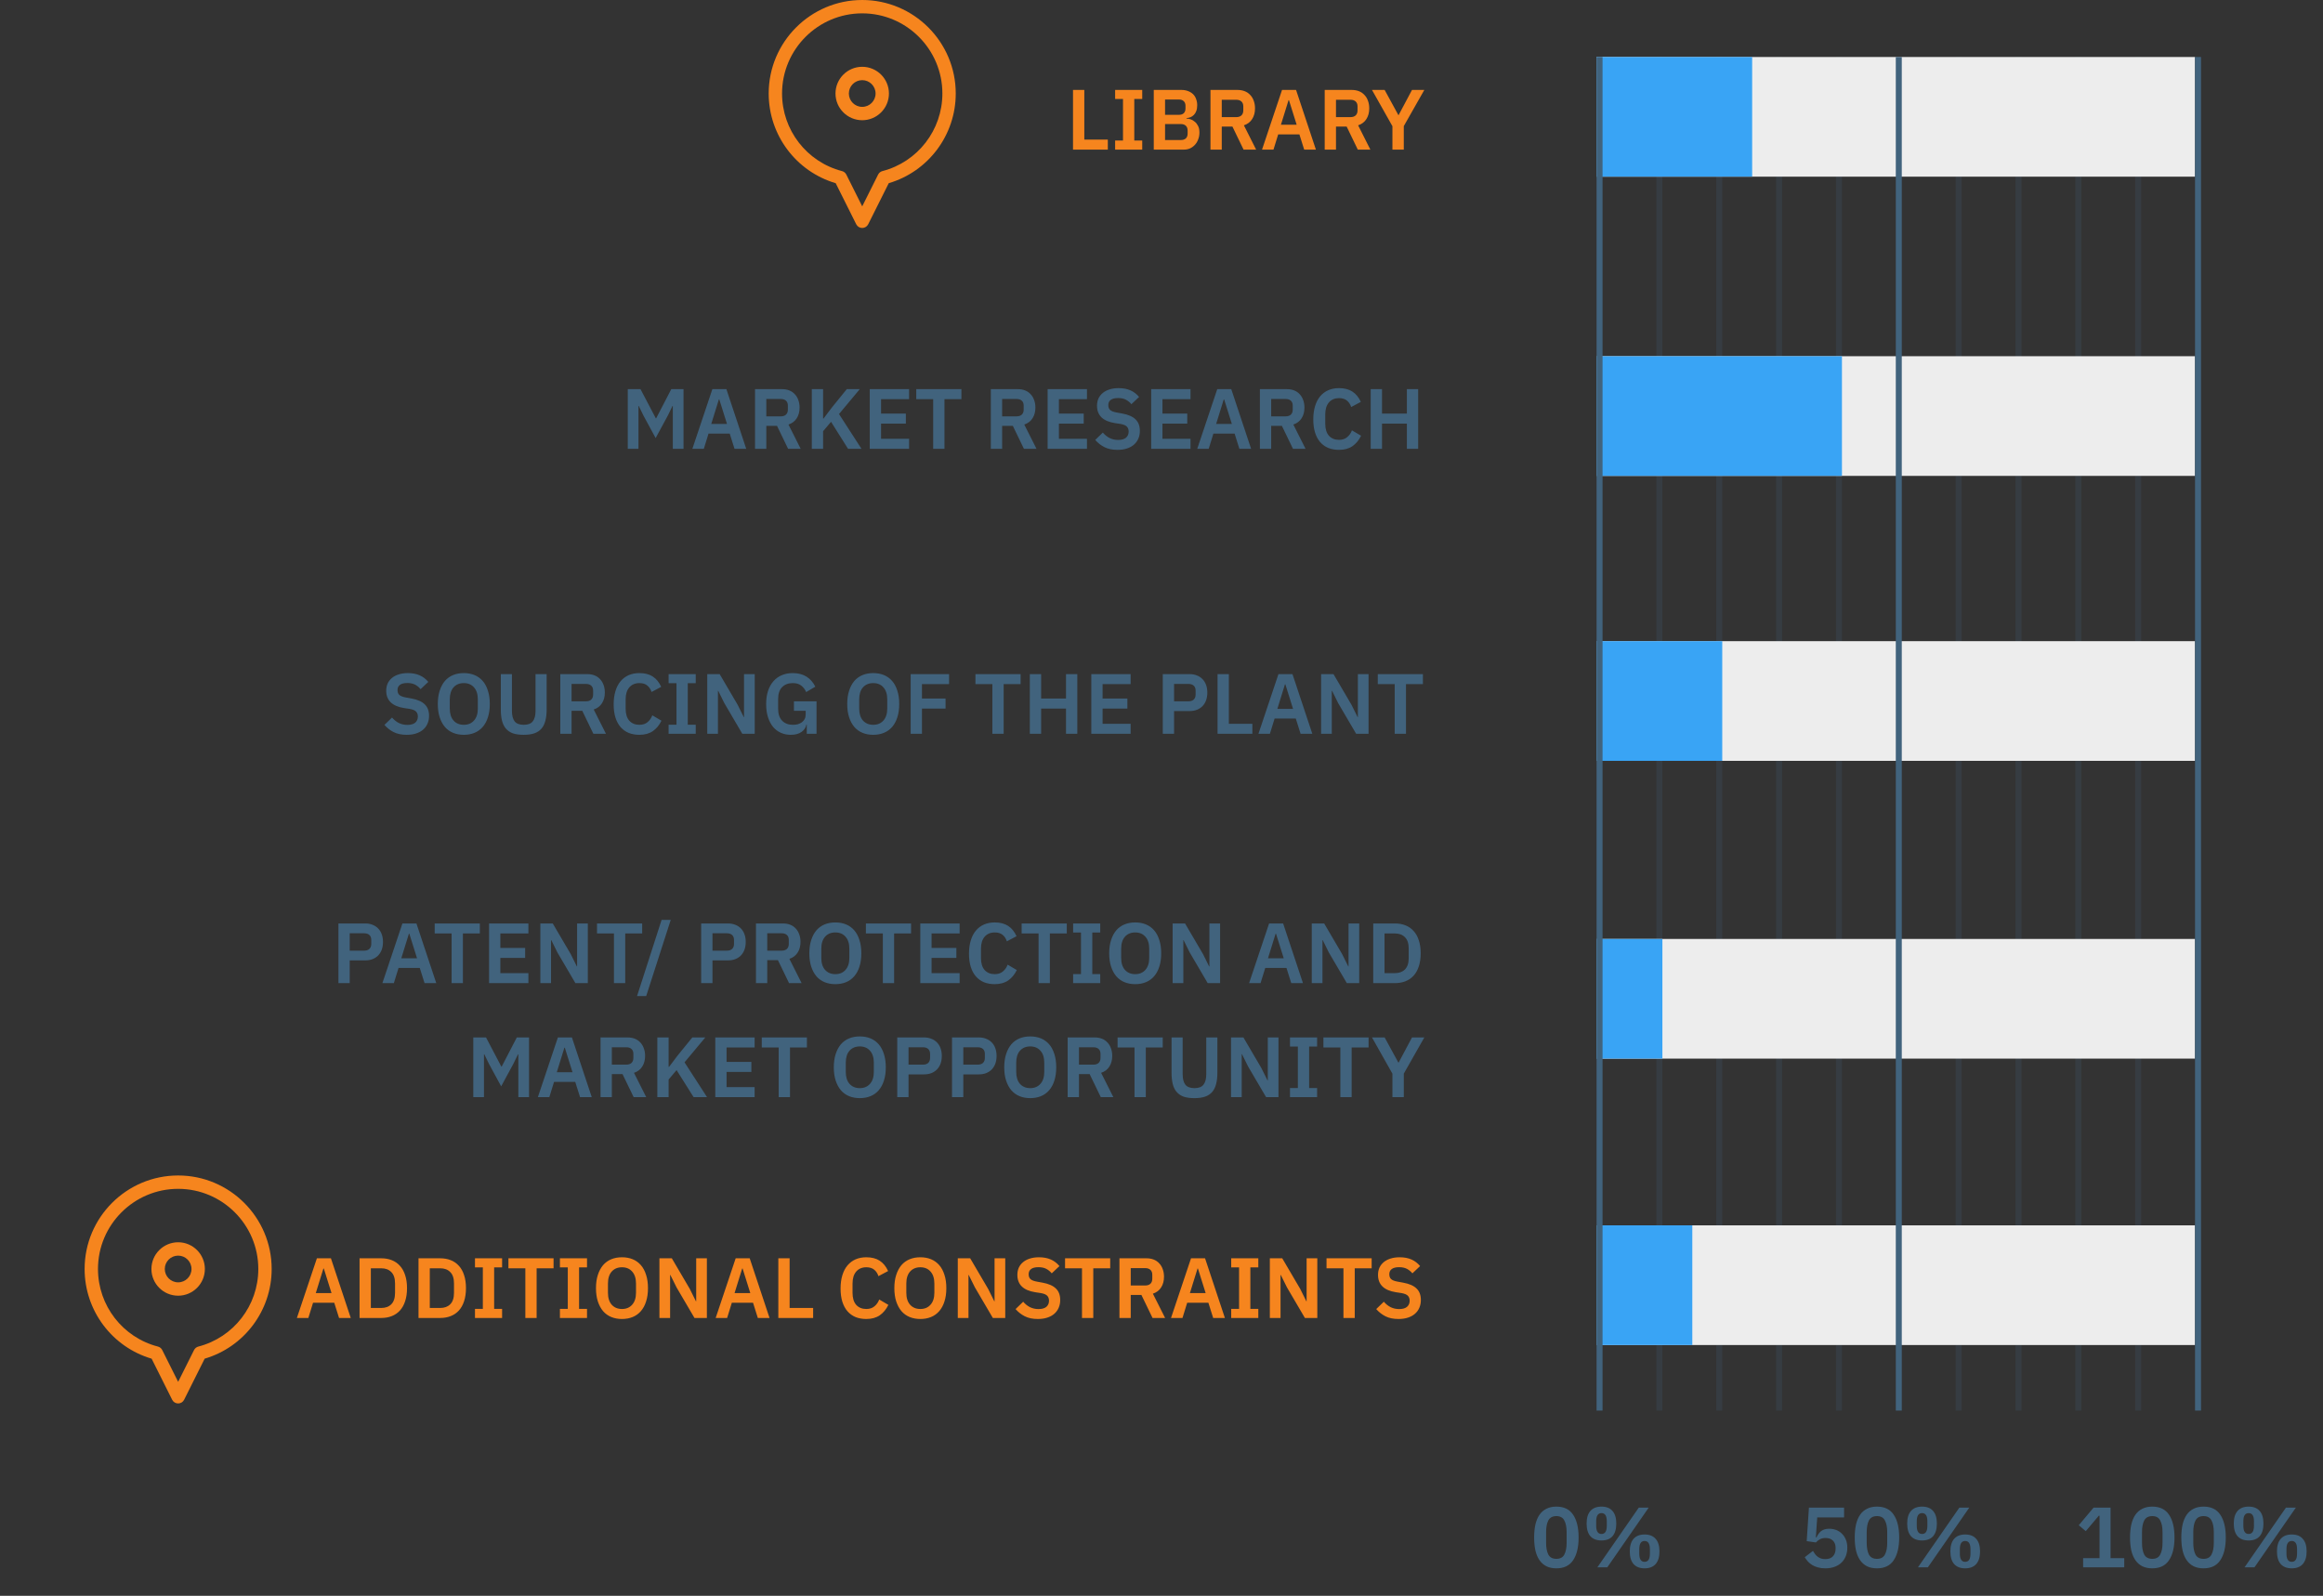 <svg width="326" height="224" viewBox="0 0 326 224" fill="none" xmlns="http://www.w3.org/2000/svg">
<rect x="0" y="0" width="326" height="224" fill="#333333" stroke="none"/>
<path d="M218.414 220.144C217.878 220.144 217.414 220.048 217.022 219.856C216.63 219.656 216.306 219.372 216.05 219.004C215.794 218.636 215.602 218.184 215.474 217.648C215.354 217.112 215.294 216.5 215.294 215.812C215.294 215.132 215.354 214.524 215.474 213.988C215.602 213.444 215.794 212.988 216.05 212.62C216.306 212.252 216.63 211.972 217.022 211.78C217.414 211.58 217.878 211.48 218.414 211.48C219.478 211.48 220.262 211.86 220.766 212.62C221.278 213.38 221.534 214.444 221.534 215.812C221.534 217.18 221.278 218.244 220.766 219.004C220.262 219.764 219.478 220.144 218.414 220.144ZM218.414 218.812C218.95 218.812 219.322 218.612 219.53 218.212C219.746 217.804 219.854 217.256 219.854 216.568V215.056C219.854 214.368 219.746 213.824 219.53 213.424C219.322 213.016 218.95 212.812 218.414 212.812C217.878 212.812 217.502 213.016 217.286 213.424C217.078 213.824 216.974 214.368 216.974 215.056V216.568C216.974 217.256 217.078 217.804 217.286 218.212C217.502 218.612 217.878 218.812 218.414 218.812ZM224.17 220L229.978 211.624H231.37L225.562 220H224.17ZM224.746 216.232C224.066 216.232 223.546 216.032 223.186 215.632C222.834 215.224 222.658 214.632 222.658 213.856C222.658 213.08 222.834 212.492 223.186 212.092C223.546 211.684 224.066 211.48 224.746 211.48C225.426 211.48 225.942 211.684 226.294 212.092C226.646 212.492 226.822 213.08 226.822 213.856C226.822 214.632 226.646 215.224 226.294 215.632C225.942 216.032 225.426 216.232 224.746 216.232ZM224.746 215.32C225.242 215.32 225.49 214.94 225.49 214.18V213.532C225.49 212.772 225.242 212.392 224.746 212.392C224.25 212.392 224.002 212.772 224.002 213.532V214.18C224.002 214.94 224.25 215.32 224.746 215.32ZM230.794 220.144C230.122 220.144 229.606 219.944 229.246 219.544C228.894 219.136 228.718 218.544 228.718 217.768C228.718 216.992 228.894 216.404 229.246 216.004C229.606 215.596 230.122 215.392 230.794 215.392C231.474 215.392 231.99 215.596 232.342 216.004C232.702 216.404 232.882 216.992 232.882 217.768C232.882 218.544 232.702 219.136 232.342 219.544C231.99 219.944 231.474 220.144 230.794 220.144ZM230.794 219.232C231.29 219.232 231.538 218.852 231.538 218.092V217.444C231.538 216.684 231.29 216.304 230.794 216.304C230.298 216.304 230.05 216.684 230.05 217.444V218.092C230.05 218.852 230.298 219.232 230.794 219.232Z" fill="#41637D"/>
<path d="M258.789 212.992H255.021L254.829 215.8H254.913C255.001 215.624 255.097 215.46 255.201 215.308C255.305 215.156 255.425 215.028 255.561 214.924C255.697 214.82 255.853 214.74 256.029 214.684C256.213 214.62 256.433 214.588 256.689 214.588C257.049 214.588 257.385 214.648 257.697 214.768C258.009 214.888 258.277 215.064 258.501 215.296C258.733 215.52 258.913 215.796 259.041 216.124C259.177 216.452 259.245 216.824 259.245 217.24C259.245 217.664 259.177 218.052 259.041 218.404C258.905 218.756 258.705 219.064 258.441 219.328C258.177 219.584 257.853 219.784 257.469 219.928C257.085 220.072 256.645 220.144 256.149 220.144C255.765 220.144 255.421 220.1 255.117 220.012C254.813 219.932 254.545 219.82 254.313 219.676C254.081 219.532 253.881 219.368 253.713 219.184C253.545 218.992 253.397 218.792 253.269 218.584L254.421 217.696C254.517 217.856 254.617 218.008 254.721 218.152C254.825 218.288 254.945 218.408 255.081 218.512C255.225 218.616 255.381 218.7 255.549 218.764C255.725 218.82 255.929 218.848 256.161 218.848C256.633 218.848 256.989 218.716 257.229 218.452C257.477 218.188 257.601 217.828 257.601 217.372V217.276C257.601 216.844 257.477 216.504 257.229 216.256C256.981 216.008 256.637 215.884 256.197 215.884C255.853 215.884 255.573 215.952 255.357 216.088C255.141 216.216 254.969 216.356 254.841 216.508L253.545 216.328L253.857 211.624H258.789V212.992ZM263.405 220.144C262.869 220.144 262.405 220.048 262.013 219.856C261.621 219.656 261.297 219.372 261.041 219.004C260.785 218.636 260.593 218.184 260.465 217.648C260.345 217.112 260.285 216.5 260.285 215.812C260.285 215.132 260.345 214.524 260.465 213.988C260.593 213.444 260.785 212.988 261.041 212.62C261.297 212.252 261.621 211.972 262.013 211.78C262.405 211.58 262.869 211.48 263.405 211.48C264.469 211.48 265.253 211.86 265.757 212.62C266.269 213.38 266.525 214.444 266.525 215.812C266.525 217.18 266.269 218.244 265.757 219.004C265.253 219.764 264.469 220.144 263.405 220.144ZM263.405 218.812C263.941 218.812 264.313 218.612 264.521 218.212C264.737 217.804 264.845 217.256 264.845 216.568V215.056C264.845 214.368 264.737 213.824 264.521 213.424C264.313 213.016 263.941 212.812 263.405 212.812C262.869 212.812 262.493 213.016 262.277 213.424C262.069 213.824 261.965 214.368 261.965 215.056V216.568C261.965 217.256 262.069 217.804 262.277 218.212C262.493 218.612 262.869 218.812 263.405 218.812ZM269.16 220L274.968 211.624H276.36L270.552 220H269.16ZM269.736 216.232C269.056 216.232 268.536 216.032 268.176 215.632C267.824 215.224 267.648 214.632 267.648 213.856C267.648 213.08 267.824 212.492 268.176 212.092C268.536 211.684 269.056 211.48 269.736 211.48C270.416 211.48 270.932 211.684 271.284 212.092C271.636 212.492 271.812 213.08 271.812 213.856C271.812 214.632 271.636 215.224 271.284 215.632C270.932 216.032 270.416 216.232 269.736 216.232ZM269.736 215.32C270.232 215.32 270.48 214.94 270.48 214.18V213.532C270.48 212.772 270.232 212.392 269.736 212.392C269.24 212.392 268.992 212.772 268.992 213.532V214.18C268.992 214.94 269.24 215.32 269.736 215.32ZM275.784 220.144C275.112 220.144 274.596 219.944 274.236 219.544C273.884 219.136 273.708 218.544 273.708 217.768C273.708 216.992 273.884 216.404 274.236 216.004C274.596 215.596 275.112 215.392 275.784 215.392C276.464 215.392 276.98 215.596 277.332 216.004C277.692 216.404 277.872 216.992 277.872 217.768C277.872 218.544 277.692 219.136 277.332 219.544C276.98 219.944 276.464 220.144 275.784 220.144ZM275.784 219.232C276.28 219.232 276.528 218.852 276.528 218.092V217.444C276.528 216.684 276.28 216.304 275.784 216.304C275.288 216.304 275.04 216.684 275.04 217.444V218.092C275.04 218.852 275.288 219.232 275.784 219.232Z" fill="#41637D"/>
<path d="M292.337 220V218.716H294.641V212.764H294.533L292.709 214.924L291.725 214.096L293.801 211.624H296.189V218.716H298.109V220H292.337ZM302.04 220.144C301.504 220.144 301.04 220.048 300.648 219.856C300.256 219.656 299.932 219.372 299.676 219.004C299.42 218.636 299.228 218.184 299.1 217.648C298.98 217.112 298.92 216.5 298.92 215.812C298.92 215.132 298.98 214.524 299.1 213.988C299.228 213.444 299.42 212.988 299.676 212.62C299.932 212.252 300.256 211.972 300.648 211.78C301.04 211.58 301.504 211.48 302.04 211.48C303.104 211.48 303.888 211.86 304.392 212.62C304.904 213.38 305.16 214.444 305.16 215.812C305.16 217.18 304.904 218.244 304.392 219.004C303.888 219.764 303.104 220.144 302.04 220.144ZM302.04 218.812C302.576 218.812 302.948 218.612 303.156 218.212C303.372 217.804 303.48 217.256 303.48 216.568V215.056C303.48 214.368 303.372 213.824 303.156 213.424C302.948 213.016 302.576 212.812 302.04 212.812C301.504 212.812 301.128 213.016 300.912 213.424C300.704 213.824 300.6 214.368 300.6 215.056V216.568C300.6 217.256 300.704 217.804 300.912 218.212C301.128 218.612 301.504 218.812 302.04 218.812ZM309.236 220.144C308.7 220.144 308.236 220.048 307.844 219.856C307.452 219.656 307.128 219.372 306.872 219.004C306.616 218.636 306.424 218.184 306.296 217.648C306.176 217.112 306.116 216.5 306.116 215.812C306.116 215.132 306.176 214.524 306.296 213.988C306.424 213.444 306.616 212.988 306.872 212.62C307.128 212.252 307.452 211.972 307.844 211.78C308.236 211.58 308.7 211.48 309.236 211.48C310.3 211.48 311.084 211.86 311.588 212.62C312.1 213.38 312.356 214.444 312.356 215.812C312.356 217.18 312.1 218.244 311.588 219.004C311.084 219.764 310.3 220.144 309.236 220.144ZM309.236 218.812C309.772 218.812 310.144 218.612 310.352 218.212C310.568 217.804 310.676 217.256 310.676 216.568V215.056C310.676 214.368 310.568 213.824 310.352 213.424C310.144 213.016 309.772 212.812 309.236 212.812C308.7 212.812 308.324 213.016 308.108 213.424C307.9 213.824 307.796 214.368 307.796 215.056V216.568C307.796 217.256 307.9 217.804 308.108 218.212C308.324 218.612 308.7 218.812 309.236 218.812ZM314.991 220L320.799 211.624H322.191L316.383 220H314.991ZM315.567 216.232C314.887 216.232 314.367 216.032 314.007 215.632C313.655 215.224 313.479 214.632 313.479 213.856C313.479 213.08 313.655 212.492 314.007 212.092C314.367 211.684 314.887 211.48 315.567 211.48C316.247 211.48 316.763 211.684 317.115 212.092C317.467 212.492 317.643 213.08 317.643 213.856C317.643 214.632 317.467 215.224 317.115 215.632C316.763 216.032 316.247 216.232 315.567 216.232ZM315.567 215.32C316.063 215.32 316.311 214.94 316.311 214.18V213.532C316.311 212.772 316.063 212.392 315.567 212.392C315.071 212.392 314.823 212.772 314.823 213.532V214.18C314.823 214.94 315.071 215.32 315.567 215.32ZM321.615 220.144C320.943 220.144 320.427 219.944 320.067 219.544C319.715 219.136 319.539 218.544 319.539 217.768C319.539 216.992 319.715 216.404 320.067 216.004C320.427 215.596 320.943 215.392 321.615 215.392C322.295 215.392 322.811 215.596 323.163 216.004C323.523 216.404 323.703 216.992 323.703 217.768C323.703 218.544 323.523 219.136 323.163 219.544C322.811 219.944 322.295 220.144 321.615 220.144ZM321.615 219.232C322.111 219.232 322.359 218.852 322.359 218.092V217.444C322.359 216.684 322.111 216.304 321.615 216.304C321.119 216.304 320.871 216.684 320.871 217.444V218.092C320.871 218.852 321.119 219.232 321.615 219.232Z" fill="#41637D"/>
<line opacity="0.2" x1="232.872" y1="8" x2="232.872" y2="198" stroke="#41637D" stroke-width="0.84"/>
<line opacity="0.2" x1="274.867" y1="8" x2="274.867" y2="198" stroke="#41637D" stroke-width="0.84"/>
<line opacity="0.2" x1="241.272" y1="8" x2="241.271" y2="198" stroke="#41637D" stroke-width="0.84"/>
<line opacity="0.2" x1="283.266" y1="8" x2="283.266" y2="198" stroke="#41637D" stroke-width="0.84"/>
<line opacity="0.2" x1="249.67" y1="8" x2="249.67" y2="198" stroke="#41637D" stroke-width="0.84"/>
<line opacity="0.2" x1="291.665" y1="8" x2="291.665" y2="198" stroke="#41637D" stroke-width="0.84"/>
<line opacity="0.2" x1="258.069" y1="8" x2="258.069" y2="198" stroke="#41637D" stroke-width="0.84"/>
<line opacity="0.2" x1="300.064" y1="8" x2="300.064" y2="198" stroke="#41637D" stroke-width="0.84"/>
<rect x="224.054" y="8" width="83.99" height="16.798" fill="#EDEDED"/>
<rect x="224.054" y="8" width="21.837" height="16.798" fill="#39A4F5"/>
<path d="M150.583 21V12.624H152.167V19.596H155.467V21H150.583ZM156.492 21V19.728H157.596V13.896H156.492V12.624H160.296V13.896H159.18V19.728H160.296V21H156.492ZM161.915 12.624H165.791C166.135 12.624 166.443 12.676 166.715 12.78C166.995 12.884 167.231 13.028 167.423 13.212C167.615 13.396 167.759 13.624 167.855 13.896C167.959 14.16 168.011 14.452 168.011 14.772C168.011 15.092 167.967 15.364 167.879 15.588C167.799 15.804 167.687 15.984 167.543 16.128C167.407 16.272 167.247 16.38 167.063 16.452C166.887 16.524 166.703 16.564 166.511 16.572V16.644C166.695 16.644 166.891 16.68 167.099 16.752C167.315 16.824 167.511 16.94 167.687 17.1C167.871 17.252 168.023 17.452 168.143 17.7C168.263 17.94 168.323 18.24 168.323 18.6C168.323 18.936 168.267 19.252 168.155 19.548C168.051 19.836 167.903 20.088 167.711 20.304C167.519 20.52 167.291 20.692 167.027 20.82C166.763 20.94 166.475 21 166.163 21H161.915V12.624ZM163.499 19.656H165.707C166.011 19.656 166.247 19.58 166.415 19.428C166.583 19.268 166.667 19.04 166.667 18.744V18.336C166.667 18.04 166.583 17.812 166.415 17.652C166.247 17.492 166.011 17.412 165.707 17.412H163.499V19.656ZM163.499 16.116H165.455C165.743 16.116 165.967 16.04 166.127 15.888C166.287 15.728 166.367 15.508 166.367 15.228V14.856C166.367 14.576 166.287 14.36 166.127 14.208C165.967 14.048 165.743 13.968 165.455 13.968H163.499V16.116ZM171.456 21H169.872V12.624H173.652C174.036 12.624 174.38 12.684 174.684 12.804C174.988 12.924 175.244 13.1 175.452 13.332C175.668 13.556 175.832 13.828 175.944 14.148C176.064 14.468 176.124 14.824 176.124 15.216C176.124 15.792 175.992 16.288 175.728 16.704C175.472 17.12 175.084 17.416 174.564 17.592L176.28 21H174.516L172.956 17.772H171.456V21ZM173.496 16.44C173.8 16.44 174.04 16.36 174.216 16.2C174.392 16.032 174.48 15.796 174.48 15.492V14.94C174.48 14.636 174.392 14.404 174.216 14.244C174.04 14.084 173.8 14.004 173.496 14.004H171.456V16.44H173.496ZM183.024 21L182.352 18.864H179.376L178.716 21H177.108L179.916 12.624H181.884L184.668 21H183.024ZM180.888 14.064H180.828L179.76 17.508H181.968L180.888 14.064ZM187.487 21H185.903V12.624H189.683C190.067 12.624 190.411 12.684 190.715 12.804C191.019 12.924 191.275 13.1 191.483 13.332C191.699 13.556 191.863 13.828 191.975 14.148C192.095 14.468 192.155 14.824 192.155 15.216C192.155 15.792 192.023 16.288 191.759 16.704C191.503 17.12 191.115 17.416 190.595 17.592L192.311 21H190.547L188.987 17.772H187.487V21ZM189.527 16.44C189.831 16.44 190.071 16.36 190.247 16.2C190.423 16.032 190.511 15.796 190.511 15.492V14.94C190.511 14.636 190.423 14.404 190.247 14.244C190.071 14.084 189.831 14.004 189.527 14.004H187.487V16.44H189.527ZM195.407 21V17.712L192.539 12.624H194.315L196.247 16.164H196.271L198.155 12.624H199.883L197.003 17.7V21H195.407Z" fill="#F6851E"/>
<path d="M121 0C113.763 0 107.875 5.888 107.875 13.125C107.875 18.96 111.72 24.076 117.278 25.714L120.161 31.482C120.32 31.799 120.645 32 121 32C121.355 32 121.68 31.799 121.838 31.482L124.722 25.714C130.28 24.076 134.125 18.96 134.125 13.125C134.125 5.888 128.237 0 121 0V0ZM123.835 24.015C123.573 24.083 123.353 24.261 123.232 24.503L121 28.966L118.768 24.503C118.647 24.261 118.427 24.083 118.165 24.015C113.21 22.729 109.75 18.251 109.75 13.125C109.75 6.922 114.797 1.875 121 1.875C127.203 1.875 132.25 6.922 132.25 13.125C132.25 18.251 128.79 22.729 123.835 24.015V24.015Z" fill="#F6851E"/>
<path d="M121 9.375C118.932 9.375 117.25 11.057 117.25 13.125C117.25 15.193 118.932 16.875 121 16.875C123.068 16.875 124.75 15.193 124.75 13.125C124.75 11.057 123.068 9.375 121 9.375ZM121 15C119.966 15 119.125 14.159 119.125 13.125C119.125 12.091 119.966 11.25 121 11.25C122.034 11.25 122.875 12.091 122.875 13.125C122.875 14.159 122.034 15 121 15Z" fill="#F6851E"/>
<rect x="224.054" y="50" width="83.99" height="16.798" fill="#EDEDED"/>
<rect x="224.054" y="50" width="34.436" height="16.798" fill="#39A4F5"/>
<path d="M94.422 56.989H94.374L93.726 58.321L92.01 61.489L90.294 58.321L89.646 56.989H89.598V63.001H88.098V54.624H89.886L92.034 58.717H92.082L94.206 54.624H95.922V63.001H94.422V56.989ZM103.079 63.001L102.407 60.864H99.431L98.771 63.001H97.163L99.971 54.624H101.939L104.723 63.001H103.079ZM100.943 56.065H100.883L99.815 59.508H102.023L100.943 56.065ZM107.542 63.001H105.958V54.624H109.738C110.122 54.624 110.466 54.684 110.77 54.804C111.074 54.925 111.33 55.1 111.538 55.333C111.754 55.556 111.918 55.828 112.03 56.148C112.15 56.468 112.21 56.825 112.21 57.217C112.21 57.792 112.078 58.288 111.814 58.705C111.558 59.12 111.17 59.416 110.65 59.593L112.366 63.001H110.602L109.042 59.773H107.542V63.001ZM109.582 58.441C109.886 58.441 110.126 58.361 110.302 58.2C110.478 58.032 110.566 57.797 110.566 57.492V56.941C110.566 56.636 110.478 56.404 110.302 56.245C110.126 56.084 109.886 56.005 109.582 56.005H107.542V58.441H109.582ZM116.626 59.209L115.51 60.529V63.001H113.926V54.624H115.51V58.752H115.57L116.758 57.181L118.834 54.624H120.658L117.742 58.117L120.898 63.001H119.014L116.626 59.209ZM122.059 63.001V54.624H127.579V56.029H123.643V58.056H127.123V59.461H123.643V61.596H127.579V63.001H122.059ZM132.543 56.029V63.001H130.959V56.029H128.583V54.624H134.919V56.029H132.543ZM140.635 63.001H139.051V54.624H142.831C143.215 54.624 143.559 54.684 143.863 54.804C144.167 54.925 144.423 55.1 144.631 55.333C144.847 55.556 145.011 55.828 145.123 56.148C145.243 56.468 145.303 56.825 145.303 57.217C145.303 57.792 145.171 58.288 144.907 58.705C144.651 59.12 144.263 59.416 143.743 59.593L145.459 63.001H143.695L142.135 59.773H140.635V63.001ZM142.675 58.441C142.979 58.441 143.219 58.361 143.395 58.2C143.571 58.032 143.659 57.797 143.659 57.492V56.941C143.659 56.636 143.571 56.404 143.395 56.245C143.219 56.084 142.979 56.005 142.675 56.005H140.635V58.441H142.675ZM147.02 63.001V54.624H152.54V56.029H148.604V58.056H152.084V59.461H148.604V61.596H152.54V63.001H147.02ZM156.819 63.145C156.099 63.145 155.487 63.017 154.983 62.761C154.487 62.505 154.059 62.169 153.699 61.752L154.767 60.721C155.055 61.056 155.375 61.312 155.727 61.489C156.087 61.664 156.483 61.752 156.915 61.752C157.403 61.752 157.771 61.648 158.019 61.441C158.267 61.224 158.391 60.937 158.391 60.577C158.391 60.297 158.311 60.069 158.151 59.892C157.991 59.717 157.691 59.589 157.251 59.508L156.459 59.389C154.787 59.124 153.951 58.312 153.951 56.953C153.951 56.577 154.019 56.236 154.155 55.932C154.299 55.629 154.503 55.368 154.767 55.153C155.031 54.937 155.347 54.773 155.715 54.66C156.091 54.541 156.515 54.48 156.987 54.48C157.619 54.48 158.171 54.584 158.643 54.792C159.115 55.001 159.519 55.309 159.855 55.717L158.775 56.736C158.567 56.48 158.315 56.273 158.019 56.112C157.723 55.953 157.351 55.873 156.903 55.873C156.447 55.873 156.103 55.961 155.871 56.136C155.647 56.304 155.535 56.544 155.535 56.856C155.535 57.176 155.627 57.413 155.811 57.565C155.995 57.717 156.291 57.828 156.699 57.901L157.479 58.044C158.327 58.197 158.951 58.468 159.351 58.861C159.759 59.245 159.963 59.785 159.963 60.48C159.963 60.88 159.891 61.245 159.747 61.572C159.611 61.892 159.407 62.172 159.135 62.413C158.871 62.645 158.543 62.825 158.151 62.953C157.767 63.081 157.323 63.145 156.819 63.145ZM161.551 63.001V54.624H167.071V56.029H163.135V58.056H166.615V59.461H163.135V61.596H167.071V63.001H161.551ZM173.931 63.001L173.259 60.864H170.283L169.623 63.001H168.015L170.823 54.624H172.791L175.575 63.001H173.931ZM171.795 56.065H171.735L170.667 59.508H172.875L171.795 56.065ZM178.393 63.001H176.809V54.624H180.589C180.973 54.624 181.317 54.684 181.621 54.804C181.925 54.925 182.181 55.1 182.389 55.333C182.605 55.556 182.769 55.828 182.881 56.148C183.001 56.468 183.061 56.825 183.061 57.217C183.061 57.792 182.929 58.288 182.665 58.705C182.409 59.12 182.021 59.416 181.501 59.593L183.217 63.001H181.453L179.893 59.773H178.393V63.001ZM180.433 58.441C180.737 58.441 180.977 58.361 181.153 58.2C181.329 58.032 181.417 57.797 181.417 57.492V56.941C181.417 56.636 181.329 56.404 181.153 56.245C180.977 56.084 180.737 56.005 180.433 56.005H178.393V58.441H180.433ZM187.913 63.145C187.361 63.145 186.861 63.056 186.413 62.88C185.973 62.697 185.593 62.425 185.273 62.065C184.961 61.705 184.721 61.261 184.553 60.733C184.385 60.197 184.301 59.577 184.301 58.873C184.301 58.169 184.385 57.544 184.553 57.001C184.721 56.449 184.961 55.989 185.273 55.62C185.593 55.245 185.973 54.961 186.413 54.769C186.861 54.577 187.361 54.48 187.913 54.48C188.665 54.48 189.289 54.641 189.785 54.961C190.281 55.281 190.677 55.764 190.973 56.413L189.617 57.133C189.497 56.757 189.301 56.456 189.029 56.233C188.757 56.001 188.385 55.885 187.913 55.885C187.321 55.885 186.849 56.084 186.497 56.484C186.153 56.885 185.981 57.444 185.981 58.164V59.484C185.981 60.212 186.153 60.773 186.497 61.164C186.849 61.548 187.321 61.74 187.913 61.74C188.385 61.74 188.769 61.612 189.065 61.356C189.369 61.1 189.589 60.785 189.725 60.408L191.009 61.164C190.705 61.788 190.301 62.276 189.797 62.629C189.293 62.972 188.665 63.145 187.913 63.145ZM197.436 59.461H193.944V63.001H192.36V54.624H193.944V58.056H197.436V54.624H199.02V63.001H197.436V59.461Z" fill="#41637D"/>
<rect x="224.054" y="90" width="83.99" height="16.798" fill="#EDEDED"/>
<rect x="224.054" y="90" width="17.638" height="16.798" fill="#39A4F5"/>
<path d="M57.069 103.144C56.349 103.144 55.736 103.016 55.233 102.76C54.736 102.504 54.309 102.168 53.949 101.752L55.017 100.72C55.304 101.056 55.624 101.312 55.977 101.488C56.337 101.664 56.733 101.752 57.164 101.752C57.653 101.752 58.02 101.648 58.269 101.44C58.517 101.224 58.641 100.936 58.641 100.576C58.641 100.296 58.56 100.068 58.401 99.892C58.24 99.716 57.941 99.588 57.501 99.508L56.709 99.388C55.036 99.124 54.2 98.312 54.2 96.952C54.2 96.576 54.269 96.236 54.404 95.932C54.548 95.628 54.752 95.368 55.017 95.152C55.281 94.936 55.596 94.772 55.965 94.66C56.34 94.54 56.764 94.48 57.236 94.48C57.868 94.48 58.42 94.584 58.892 94.792C59.364 95 59.769 95.308 60.105 95.716L59.025 96.736C58.816 96.48 58.565 96.272 58.269 96.112C57.972 95.952 57.6 95.872 57.153 95.872C56.697 95.872 56.352 95.96 56.12 96.136C55.897 96.304 55.785 96.544 55.785 96.856C55.785 97.176 55.877 97.412 56.06 97.564C56.245 97.716 56.541 97.828 56.949 97.9L57.728 98.044C58.577 98.196 59.2 98.468 59.6 98.86C60.008 99.244 60.212 99.784 60.212 100.48C60.212 100.88 60.141 101.244 59.996 101.572C59.861 101.892 59.657 102.172 59.385 102.412C59.12 102.644 58.792 102.824 58.401 102.952C58.017 103.08 57.572 103.144 57.069 103.144ZM65.088 103.144C64.536 103.144 64.036 103.052 63.588 102.868C63.14 102.684 62.756 102.408 62.436 102.04C62.124 101.672 61.88 101.22 61.704 100.684C61.528 100.148 61.44 99.524 61.44 98.812C61.44 98.108 61.528 97.488 61.704 96.952C61.88 96.408 62.124 95.952 62.436 95.584C62.756 95.216 63.14 94.94 63.588 94.756C64.036 94.572 64.536 94.48 65.088 94.48C65.64 94.48 66.14 94.572 66.588 94.756C67.036 94.94 67.42 95.216 67.74 95.584C68.06 95.952 68.304 96.408 68.472 96.952C68.648 97.488 68.736 98.108 68.736 98.812C68.736 99.524 68.648 100.148 68.472 100.684C68.304 101.22 68.06 101.672 67.74 102.04C67.42 102.408 67.036 102.684 66.588 102.868C66.14 103.052 65.64 103.144 65.088 103.144ZM65.088 101.74C65.688 101.74 66.164 101.54 66.516 101.14C66.876 100.74 67.056 100.18 67.056 99.46V98.164C67.056 97.444 66.876 96.884 66.516 96.484C66.164 96.084 65.688 95.884 65.088 95.884C64.488 95.884 64.008 96.084 63.648 96.484C63.296 96.884 63.12 97.444 63.12 98.164V99.46C63.12 100.18 63.296 100.74 63.648 101.14C64.008 101.54 64.488 101.74 65.088 101.74ZM71.843 94.624V99.772C71.843 100.428 71.967 100.92 72.215 101.248C72.471 101.576 72.899 101.74 73.499 101.74C74.099 101.74 74.523 101.576 74.771 101.248C75.027 100.92 75.155 100.428 75.155 99.772V94.624H76.715V99.568C76.715 100.184 76.655 100.716 76.535 101.164C76.423 101.612 76.239 101.984 75.983 102.28C75.727 102.576 75.391 102.796 74.975 102.94C74.567 103.076 74.071 103.144 73.487 103.144C72.895 103.144 72.395 103.076 71.987 102.94C71.587 102.796 71.259 102.576 71.003 102.28C70.747 101.984 70.563 101.612 70.451 101.164C70.339 100.716 70.283 100.184 70.283 99.568V94.624H71.843ZM80.213 103H78.629V94.624H82.409C82.793 94.624 83.136 94.684 83.441 94.804C83.745 94.924 84.001 95.1 84.209 95.332C84.424 95.556 84.588 95.828 84.701 96.148C84.82 96.468 84.88 96.824 84.88 97.216C84.88 97.792 84.749 98.288 84.484 98.704C84.228 99.12 83.841 99.416 83.32 99.592L85.037 103H83.272L81.713 99.772H80.213V103ZM82.252 98.44C82.556 98.44 82.796 98.36 82.972 98.2C83.148 98.032 83.237 97.796 83.237 97.492V96.94C83.237 96.636 83.148 96.404 82.972 96.244C82.796 96.084 82.556 96.004 82.252 96.004H80.213V98.44H82.252ZM89.732 103.144C89.18 103.144 88.68 103.056 88.232 102.88C87.792 102.696 87.412 102.424 87.092 102.064C86.78 101.704 86.54 101.26 86.372 100.732C86.204 100.196 86.12 99.576 86.12 98.872C86.12 98.168 86.204 97.544 86.372 97C86.54 96.448 86.78 95.988 87.092 95.62C87.412 95.244 87.792 94.96 88.232 94.768C88.68 94.576 89.18 94.48 89.732 94.48C90.484 94.48 91.108 94.64 91.604 94.96C92.1 95.28 92.496 95.764 92.792 96.412L91.436 97.132C91.316 96.756 91.12 96.456 90.848 96.232C90.576 96 90.204 95.884 89.732 95.884C89.14 95.884 88.668 96.084 88.316 96.484C87.972 96.884 87.8 97.444 87.8 98.164V99.484C87.8 100.212 87.972 100.772 88.316 101.164C88.668 101.548 89.14 101.74 89.732 101.74C90.204 101.74 90.588 101.612 90.884 101.356C91.188 101.1 91.408 100.784 91.544 100.408L92.828 101.164C92.524 101.788 92.12 102.276 91.616 102.628C91.112 102.972 90.484 103.144 89.732 103.144ZM93.831 103V101.728H94.935V95.896H93.831V94.624H97.635V95.896H96.519V101.728H97.635V103H93.831ZM101.654 98.704L100.79 96.964H100.754V103H99.254V94.624H100.994L103.514 98.92L104.378 100.66H104.414V94.624H105.914V103H104.174L101.654 98.704ZM113.219 101.704H113.171C113.099 102.112 112.871 102.456 112.487 102.736C112.111 103.008 111.607 103.144 110.975 103.144C110.479 103.144 110.019 103.052 109.595 102.868C109.179 102.684 108.815 102.412 108.503 102.052C108.199 101.684 107.959 101.232 107.783 100.696C107.607 100.16 107.519 99.54 107.519 98.836C107.519 98.132 107.607 97.512 107.783 96.976C107.967 96.432 108.223 95.976 108.551 95.608C108.879 95.24 109.271 94.96 109.727 94.768C110.183 94.576 110.691 94.48 111.251 94.48C112.003 94.48 112.643 94.644 113.171 94.972C113.699 95.3 114.115 95.772 114.419 96.388L113.135 97.144C112.983 96.784 112.755 96.484 112.451 96.244C112.155 96.004 111.755 95.884 111.251 95.884C110.627 95.884 110.127 96.076 109.751 96.46C109.383 96.836 109.199 97.396 109.199 98.14V99.484C109.199 100.22 109.387 100.78 109.763 101.164C110.139 101.548 110.643 101.74 111.275 101.74C111.523 101.74 111.755 101.712 111.971 101.656C112.187 101.592 112.375 101.5 112.535 101.38C112.695 101.26 112.823 101.112 112.919 100.936C113.015 100.76 113.063 100.552 113.063 100.312V99.772H111.419V98.44H114.587V103H113.219V101.704ZM122.545 103.144C121.993 103.144 121.493 103.052 121.045 102.868C120.597 102.684 120.213 102.408 119.893 102.04C119.581 101.672 119.337 101.22 119.161 100.684C118.985 100.148 118.897 99.524 118.897 98.812C118.897 98.108 118.985 97.488 119.161 96.952C119.337 96.408 119.581 95.952 119.893 95.584C120.213 95.216 120.597 94.94 121.045 94.756C121.493 94.572 121.993 94.48 122.545 94.48C123.097 94.48 123.597 94.572 124.045 94.756C124.493 94.94 124.877 95.216 125.197 95.584C125.517 95.952 125.761 96.408 125.929 96.952C126.105 97.488 126.193 98.108 126.193 98.812C126.193 99.524 126.105 100.148 125.929 100.684C125.761 101.22 125.517 101.672 125.197 102.04C124.877 102.408 124.493 102.684 124.045 102.868C123.597 103.052 123.097 103.144 122.545 103.144ZM122.545 101.74C123.145 101.74 123.621 101.54 123.973 101.14C124.333 100.74 124.513 100.18 124.513 99.46V98.164C124.513 97.444 124.333 96.884 123.973 96.484C123.621 96.084 123.145 95.884 122.545 95.884C121.945 95.884 121.465 96.084 121.105 96.484C120.753 96.884 120.577 97.444 120.577 98.164V99.46C120.577 100.18 120.753 100.74 121.105 101.14C121.465 101.54 121.945 101.74 122.545 101.74ZM127.8 103V94.624H133.188V96.028H129.384V98.056H132.696V99.46H129.384V103H127.8ZM140.85 96.028V103H139.266V96.028H136.89V94.624H143.226V96.028H140.85ZM149.599 99.46H146.107V103H144.523V94.624H146.107V98.056H149.599V94.624H151.183V103H149.599V99.46ZM153.148 103V94.624H158.668V96.028H154.732V98.056H158.212V99.46H154.732V101.596H158.668V103H153.148ZM163.179 103V94.624H166.947C167.331 94.624 167.675 94.688 167.979 94.816C168.291 94.936 168.555 95.112 168.771 95.344C168.987 95.568 169.151 95.84 169.263 96.16C169.375 96.48 169.431 96.832 169.431 97.216C169.431 97.608 169.375 97.964 169.263 98.284C169.151 98.596 168.987 98.868 168.771 99.1C168.555 99.324 168.291 99.5 167.979 99.628C167.675 99.748 167.331 99.808 166.947 99.808H164.763V103H163.179ZM164.763 98.44H166.803C167.107 98.44 167.347 98.36 167.523 98.2C167.699 98.032 167.787 97.796 167.787 97.492V96.94C167.787 96.636 167.699 96.404 167.523 96.244C167.347 96.084 167.107 96.004 166.803 96.004H164.763V98.44ZM170.867 103V94.624H172.451V101.596H175.751V103H170.867ZM182.52 103L181.848 100.864H178.872L178.212 103H176.604L179.412 94.624H181.38L184.164 103H182.52ZM180.384 96.064H180.324L179.256 99.508H181.464L180.384 96.064ZM187.798 98.704L186.934 96.964H186.898V103H185.398V94.624H187.138L189.658 98.92L190.522 100.66H190.558V94.624H192.058V103H190.318L187.798 98.704ZM197.311 96.028V103H195.727V96.028H193.351V94.624H199.687V96.028H197.311Z" fill="#41637D"/>
<rect x="224.054" y="172" width="83.99" height="16.798" fill="#EDEDED"/>
<rect x="224.054" y="172" width="13.438" height="16.798" fill="#39A4F5"/>
<path d="M47.58 185L46.908 182.864H43.932L43.272 185H41.664L44.472 176.624H46.44L49.224 185H47.58ZM45.444 178.064H45.384L44.316 181.508H46.524L45.444 178.064ZM50.459 176.624H53.507C54.051 176.624 54.543 176.712 54.983 176.888C55.431 177.064 55.811 177.328 56.123 177.68C56.443 178.024 56.687 178.46 56.855 178.988C57.031 179.508 57.119 180.116 57.119 180.812C57.119 181.508 57.031 182.12 56.855 182.648C56.687 183.168 56.443 183.604 56.123 183.956C55.811 184.3 55.431 184.56 54.983 184.736C54.543 184.912 54.051 185 53.507 185H50.459V176.624ZM53.507 183.596C54.099 183.596 54.567 183.424 54.911 183.08C55.263 182.728 55.439 182.192 55.439 181.472V180.152C55.439 179.432 55.263 178.9 54.911 178.556C54.567 178.204 54.099 178.028 53.507 178.028H52.043V183.596H53.507ZM58.732 176.624H61.78C62.324 176.624 62.816 176.712 63.256 176.888C63.704 177.064 64.084 177.328 64.396 177.68C64.716 178.024 64.96 178.46 65.128 178.988C65.304 179.508 65.392 180.116 65.392 180.812C65.392 181.508 65.304 182.12 65.128 182.648C64.96 183.168 64.716 183.604 64.396 183.956C64.084 184.3 63.704 184.56 63.256 184.736C62.816 184.912 62.324 185 61.78 185H58.732V176.624ZM61.78 183.596C62.372 183.596 62.84 183.424 63.184 183.08C63.536 182.728 63.712 182.192 63.712 181.472V180.152C63.712 179.432 63.536 178.9 63.184 178.556C62.84 178.204 62.372 178.028 61.78 178.028H60.316V183.596H61.78ZM66.657 185V183.728H67.761V177.896H66.657V176.624H70.462V177.896H69.346V183.728H70.462V185H66.657ZM75.309 178.028V185H73.725V178.028H71.349V176.624H77.685V178.028H75.309ZM78.576 185V183.728H79.68V177.896H78.576V176.624H82.379V177.896H81.263V183.728H82.379V185H78.576ZM87.286 185.144C86.734 185.144 86.234 185.052 85.786 184.868C85.338 184.684 84.954 184.408 84.634 184.04C84.322 183.672 84.078 183.22 83.902 182.684C83.726 182.148 83.638 181.524 83.638 180.812C83.638 180.108 83.726 179.488 83.902 178.952C84.078 178.408 84.322 177.952 84.634 177.584C84.954 177.216 85.338 176.94 85.786 176.756C86.234 176.572 86.734 176.48 87.286 176.48C87.838 176.48 88.338 176.572 88.786 176.756C89.234 176.94 89.618 177.216 89.938 177.584C90.258 177.952 90.502 178.408 90.67 178.952C90.846 179.488 90.934 180.108 90.934 180.812C90.934 181.524 90.846 182.148 90.67 182.684C90.502 183.22 90.258 183.672 89.938 184.04C89.618 184.408 89.234 184.684 88.786 184.868C88.338 185.052 87.838 185.144 87.286 185.144ZM87.286 183.74C87.886 183.74 88.362 183.54 88.714 183.14C89.074 182.74 89.254 182.18 89.254 181.46V180.164C89.254 179.444 89.074 178.884 88.714 178.484C88.362 178.084 87.886 177.884 87.286 177.884C86.686 177.884 86.206 178.084 85.846 178.484C85.494 178.884 85.318 179.444 85.318 180.164V181.46C85.318 182.18 85.494 182.74 85.846 183.14C86.206 183.54 86.686 183.74 87.286 183.74ZM94.941 180.704L94.077 178.964H94.041V185H92.541V176.624H94.281L96.801 180.92L97.665 182.66H97.701V176.624H99.201V185H97.461L94.941 180.704ZM106.35 185L105.678 182.864H102.702L102.042 185H100.434L103.242 176.624H105.21L107.994 185H106.35ZM104.214 178.064H104.154L103.086 181.508H105.294L104.214 178.064ZM109.228 185V176.624H110.812V183.596H114.112V185H109.228ZM121.574 185.144C121.022 185.144 120.522 185.056 120.074 184.88C119.634 184.696 119.254 184.424 118.934 184.064C118.622 183.704 118.382 183.26 118.214 182.732C118.046 182.196 117.962 181.576 117.962 180.872C117.962 180.168 118.046 179.544 118.214 179C118.382 178.448 118.622 177.988 118.934 177.62C119.254 177.244 119.634 176.96 120.074 176.768C120.522 176.576 121.022 176.48 121.574 176.48C122.326 176.48 122.95 176.64 123.446 176.96C123.942 177.28 124.338 177.764 124.634 178.412L123.278 179.132C123.158 178.756 122.962 178.456 122.69 178.232C122.418 178 122.046 177.884 121.574 177.884C120.982 177.884 120.51 178.084 120.158 178.484C119.814 178.884 119.642 179.444 119.642 180.164V181.484C119.642 182.212 119.814 182.772 120.158 183.164C120.51 183.548 120.982 183.74 121.574 183.74C122.046 183.74 122.43 183.612 122.726 183.356C123.03 183.1 123.25 182.784 123.386 182.408L124.67 183.164C124.366 183.788 123.962 184.276 123.458 184.628C122.954 184.972 122.326 185.144 121.574 185.144ZM129.157 185.144C128.605 185.144 128.105 185.052 127.657 184.868C127.209 184.684 126.825 184.408 126.505 184.04C126.193 183.672 125.949 183.22 125.773 182.684C125.597 182.148 125.509 181.524 125.509 180.812C125.509 180.108 125.597 179.488 125.773 178.952C125.949 178.408 126.193 177.952 126.505 177.584C126.825 177.216 127.209 176.94 127.657 176.756C128.105 176.572 128.605 176.48 129.157 176.48C129.709 176.48 130.209 176.572 130.657 176.756C131.105 176.94 131.489 177.216 131.809 177.584C132.129 177.952 132.373 178.408 132.541 178.952C132.717 179.488 132.805 180.108 132.805 180.812C132.805 181.524 132.717 182.148 132.541 182.684C132.373 183.22 132.129 183.672 131.809 184.04C131.489 184.408 131.105 184.684 130.657 184.868C130.209 185.052 129.709 185.144 129.157 185.144ZM129.157 183.74C129.757 183.74 130.233 183.54 130.585 183.14C130.945 182.74 131.125 182.18 131.125 181.46V180.164C131.125 179.444 130.945 178.884 130.585 178.484C130.233 178.084 129.757 177.884 129.157 177.884C128.557 177.884 128.077 178.084 127.717 178.484C127.365 178.884 127.189 179.444 127.189 180.164V181.46C127.189 182.18 127.365 182.74 127.717 183.14C128.077 183.54 128.557 183.74 129.157 183.74ZM136.812 180.704L135.948 178.964H135.912V185H134.412V176.624H136.152L138.672 180.92L139.536 182.66H139.572V176.624H141.072V185H139.332L136.812 180.704ZM145.641 185.144C144.921 185.144 144.309 185.016 143.805 184.76C143.309 184.504 142.881 184.168 142.521 183.752L143.589 182.72C143.877 183.056 144.197 183.312 144.549 183.488C144.909 183.664 145.305 183.752 145.737 183.752C146.225 183.752 146.593 183.648 146.841 183.44C147.089 183.224 147.213 182.936 147.213 182.576C147.213 182.296 147.133 182.068 146.973 181.892C146.813 181.716 146.513 181.588 146.073 181.508L145.281 181.388C143.609 181.124 142.773 180.312 142.773 178.952C142.773 178.576 142.841 178.236 142.977 177.932C143.121 177.628 143.325 177.368 143.589 177.152C143.853 176.936 144.169 176.772 144.537 176.66C144.913 176.54 145.337 176.48 145.809 176.48C146.441 176.48 146.993 176.584 147.465 176.792C147.937 177 148.341 177.308 148.677 177.716L147.597 178.736C147.389 178.48 147.137 178.272 146.841 178.112C146.545 177.952 146.173 177.872 145.725 177.872C145.269 177.872 144.925 177.96 144.693 178.136C144.469 178.304 144.357 178.544 144.357 178.856C144.357 179.176 144.449 179.412 144.633 179.564C144.817 179.716 145.113 179.828 145.521 179.9L146.301 180.044C147.149 180.196 147.773 180.468 148.173 180.86C148.581 181.244 148.785 181.784 148.785 182.48C148.785 182.88 148.713 183.244 148.569 183.572C148.433 183.892 148.229 184.172 147.957 184.412C147.693 184.644 147.365 184.824 146.973 184.952C146.589 185.08 146.145 185.144 145.641 185.144ZM153.426 178.028V185H151.842V178.028H149.466V176.624H155.802V178.028H153.426ZM158.683 185H157.099V176.624H160.879C161.263 176.624 161.607 176.684 161.911 176.804C162.215 176.924 162.471 177.1 162.679 177.332C162.895 177.556 163.059 177.828 163.171 178.148C163.291 178.468 163.351 178.824 163.351 179.216C163.351 179.792 163.219 180.288 162.955 180.704C162.699 181.12 162.311 181.416 161.791 181.592L163.507 185H161.743L160.183 181.772H158.683V185ZM160.723 180.44C161.027 180.44 161.267 180.36 161.443 180.2C161.619 180.032 161.707 179.796 161.707 179.492V178.94C161.707 178.636 161.619 178.404 161.443 178.244C161.267 178.084 161.027 178.004 160.723 178.004H158.683V180.44H160.723ZM170.252 185L169.58 182.864H166.604L165.944 185H164.336L167.144 176.624H169.112L171.896 185H170.252ZM168.116 178.064H168.056L166.988 181.508H169.196L168.116 178.064ZM172.782 185V183.728H173.886V177.896H172.782V176.624H176.586V177.896H175.47V183.728H176.586V185H172.782ZM180.605 180.704L179.741 178.964H179.705V185H178.205V176.624H179.945L182.465 180.92L183.329 182.66H183.365V176.624H184.865V185H183.125L180.605 180.704ZM190.118 178.028V185H188.534V178.028H186.158V176.624H192.494V178.028H190.118ZM196.254 185.144C195.534 185.144 194.922 185.016 194.418 184.76C193.922 184.504 193.494 184.168 193.134 183.752L194.202 182.72C194.49 183.056 194.81 183.312 195.162 183.488C195.522 183.664 195.918 183.752 196.35 183.752C196.838 183.752 197.206 183.648 197.454 183.44C197.702 183.224 197.826 182.936 197.826 182.576C197.826 182.296 197.746 182.068 197.586 181.892C197.426 181.716 197.126 181.588 196.686 181.508L195.894 181.388C194.222 181.124 193.386 180.312 193.386 178.952C193.386 178.576 193.454 178.236 193.59 177.932C193.734 177.628 193.938 177.368 194.202 177.152C194.466 176.936 194.782 176.772 195.15 176.66C195.526 176.54 195.95 176.48 196.422 176.48C197.054 176.48 197.606 176.584 198.078 176.792C198.55 177 198.954 177.308 199.29 177.716L198.21 178.736C198.002 178.48 197.75 178.272 197.454 178.112C197.158 177.952 196.786 177.872 196.338 177.872C195.882 177.872 195.538 177.96 195.306 178.136C195.082 178.304 194.97 178.544 194.97 178.856C194.97 179.176 195.062 179.412 195.246 179.564C195.43 179.716 195.726 179.828 196.134 179.9L196.914 180.044C197.762 180.196 198.386 180.468 198.786 180.86C199.194 181.244 199.398 181.784 199.398 182.48C199.398 182.88 199.326 183.244 199.182 183.572C199.046 183.892 198.842 184.172 198.57 184.412C198.306 184.644 197.978 184.824 197.586 184.952C197.202 185.08 196.758 185.144 196.254 185.144Z" fill="#F6851E"/>
<path d="M25 165C17.763 165 11.875 170.888 11.875 178.125C11.875 183.96 15.72 189.076 21.278 190.714L24.161 196.482C24.32 196.799 24.645 197 25 197C25.355 197 25.68 196.799 25.838 196.482L28.722 190.714C34.28 189.076 38.125 183.96 38.125 178.125C38.125 170.888 32.237 165 25 165V165ZM27.835 189.015C27.573 189.083 27.353 189.261 27.232 189.503L25 193.966L22.768 189.503C22.647 189.261 22.427 189.083 22.165 189.015C17.21 187.729 13.75 183.251 13.75 178.125C13.75 171.922 18.797 166.875 25 166.875C31.203 166.875 36.25 171.922 36.25 178.125C36.25 183.251 32.79 187.729 27.835 189.015V189.015Z" fill="#F6851E"/>
<path d="M25 174.375C22.932 174.375 21.25 176.057 21.25 178.125C21.25 180.193 22.932 181.875 25 181.875C27.068 181.875 28.75 180.193 28.75 178.125C28.75 176.057 27.068 174.375 25 174.375ZM25 180C23.966 180 23.125 179.159 23.125 178.125C23.125 177.091 23.966 176.25 25 176.25C26.034 176.25 26.875 177.091 26.875 178.125C26.875 179.159 26.034 180 25 180Z" fill="#F6851E"/>
<rect x="224.054" y="131.798" width="83.99" height="16.798" fill="#EDEDED"/>
<rect x="224.054" y="131.798" width="9.239" height="16.798" fill="#39A4F5"/>
<path d="M47.494 138V129.624H51.262C51.646 129.624 51.99 129.688 52.294 129.816C52.606 129.936 52.87 130.112 53.086 130.344C53.302 130.568 53.466 130.84 53.578 131.16C53.69 131.48 53.746 131.832 53.746 132.216C53.746 132.608 53.69 132.964 53.578 133.284C53.466 133.596 53.302 133.868 53.086 134.1C52.87 134.324 52.606 134.5 52.294 134.628C51.99 134.748 51.646 134.808 51.262 134.808H49.078V138H47.494ZM49.078 133.44H51.118C51.422 133.44 51.662 133.36 51.838 133.2C52.014 133.032 52.102 132.796 52.102 132.492V131.94C52.102 131.636 52.014 131.404 51.838 131.244C51.662 131.084 51.422 131.004 51.118 131.004H49.078V133.44ZM59.58 138L58.908 135.864H55.932L55.272 138H53.664L56.472 129.624H58.44L61.224 138H59.58ZM57.444 131.064H57.384L56.316 134.508H58.524L57.444 131.064ZM64.962 131.028V138H63.377V131.028H61.002V129.624H67.338V131.028H64.962ZM68.634 138V129.624H74.154V131.028H70.218V133.056H73.698V134.46H70.218V136.596H74.154V138H68.634ZM78.23 133.704L77.366 131.964H77.33V138H75.83V129.624H77.57L80.09 133.92L80.954 135.66H80.99V129.624H82.49V138H80.75L78.23 133.704ZM87.743 131.028V138H86.159V131.028H83.783V129.624H90.119V131.028H87.743ZM89.402 139.812L92.846 129.12H94.13L90.686 139.812H89.402ZM98.4 138V129.624H102.168C102.552 129.624 102.896 129.688 103.2 129.816C103.512 129.936 103.776 130.112 103.992 130.344C104.208 130.568 104.372 130.84 104.484 131.16C104.596 131.48 104.652 131.832 104.652 132.216C104.652 132.608 104.596 132.964 104.484 133.284C104.372 133.596 104.208 133.868 103.992 134.1C103.776 134.324 103.512 134.5 103.2 134.628C102.896 134.748 102.552 134.808 102.168 134.808H99.984V138H98.4ZM99.984 133.44H102.024C102.328 133.44 102.568 133.36 102.744 133.2C102.92 133.032 103.008 132.796 103.008 132.492V131.94C103.008 131.636 102.92 131.404 102.744 131.244C102.568 131.084 102.328 131.004 102.024 131.004H99.984V133.44ZM107.672 138H106.088V129.624H109.868C110.252 129.624 110.596 129.684 110.9 129.804C111.204 129.924 111.46 130.1 111.668 130.332C111.884 130.556 112.048 130.828 112.16 131.148C112.28 131.468 112.34 131.824 112.34 132.216C112.34 132.792 112.208 133.288 111.944 133.704C111.688 134.12 111.3 134.416 110.78 134.592L112.496 138H110.732L109.172 134.772H107.672V138ZM109.712 133.44C110.016 133.44 110.256 133.36 110.432 133.2C110.608 133.032 110.696 132.796 110.696 132.492V131.94C110.696 131.636 110.608 131.404 110.432 131.244C110.256 131.084 110.016 131.004 109.712 131.004H107.672V133.44H109.712ZM117.227 138.144C116.675 138.144 116.175 138.052 115.727 137.868C115.279 137.684 114.895 137.408 114.575 137.04C114.263 136.672 114.019 136.22 113.843 135.684C113.667 135.148 113.579 134.524 113.579 133.812C113.579 133.108 113.667 132.488 113.843 131.952C114.019 131.408 114.263 130.952 114.575 130.584C114.895 130.216 115.279 129.94 115.727 129.756C116.175 129.572 116.675 129.48 117.227 129.48C117.779 129.48 118.279 129.572 118.727 129.756C119.175 129.94 119.559 130.216 119.879 130.584C120.199 130.952 120.443 131.408 120.611 131.952C120.787 132.488 120.875 133.108 120.875 133.812C120.875 134.524 120.787 135.148 120.611 135.684C120.443 136.22 120.199 136.672 119.879 137.04C119.559 137.408 119.175 137.684 118.727 137.868C118.279 138.052 117.779 138.144 117.227 138.144ZM117.227 136.74C117.827 136.74 118.303 136.54 118.655 136.14C119.015 135.74 119.195 135.18 119.195 134.46V133.164C119.195 132.444 119.015 131.884 118.655 131.484C118.303 131.084 117.827 130.884 117.227 130.884C116.627 130.884 116.147 131.084 115.787 131.484C115.435 131.884 115.259 132.444 115.259 133.164V134.46C115.259 135.18 115.435 135.74 115.787 136.14C116.147 136.54 116.627 136.74 117.227 136.74ZM125.477 131.028V138H123.893V131.028H121.517V129.624H127.853V131.028H125.477ZM129.15 138V129.624H134.67V131.028H130.734V133.056H134.214V134.46H130.734V136.596H134.67V138H129.15ZM139.597 138.144C139.045 138.144 138.545 138.056 138.097 137.88C137.657 137.696 137.277 137.424 136.957 137.064C136.645 136.704 136.405 136.26 136.237 135.732C136.069 135.196 135.985 134.576 135.985 133.872C135.985 133.168 136.069 132.544 136.237 132C136.405 131.448 136.645 130.988 136.957 130.62C137.277 130.244 137.657 129.96 138.097 129.768C138.545 129.576 139.045 129.48 139.597 129.48C140.349 129.48 140.973 129.64 141.469 129.96C141.965 130.28 142.361 130.764 142.657 131.412L141.301 132.132C141.181 131.756 140.985 131.456 140.713 131.232C140.441 131 140.069 130.884 139.597 130.884C139.005 130.884 138.533 131.084 138.181 131.484C137.837 131.884 137.665 132.444 137.665 133.164V134.484C137.665 135.212 137.837 135.772 138.181 136.164C138.533 136.548 139.005 136.74 139.597 136.74C140.069 136.74 140.453 136.612 140.749 136.356C141.053 136.1 141.273 135.784 141.409 135.408L142.693 136.164C142.389 136.788 141.985 137.276 141.481 137.628C140.977 137.972 140.349 138.144 139.597 138.144ZM147.333 131.028V138H145.749V131.028H143.373V129.624H149.709V131.028H147.333ZM150.599 138V136.728H151.703V130.896H150.599V129.624H154.403V130.896H153.287V136.728H154.403V138H150.599ZM159.309 138.144C158.757 138.144 158.257 138.052 157.809 137.868C157.361 137.684 156.977 137.408 156.657 137.04C156.345 136.672 156.101 136.22 155.925 135.684C155.749 135.148 155.661 134.524 155.661 133.812C155.661 133.108 155.749 132.488 155.925 131.952C156.101 131.408 156.345 130.952 156.657 130.584C156.977 130.216 157.361 129.94 157.809 129.756C158.257 129.572 158.757 129.48 159.309 129.48C159.861 129.48 160.361 129.572 160.809 129.756C161.257 129.94 161.641 130.216 161.961 130.584C162.281 130.952 162.525 131.408 162.693 131.952C162.869 132.488 162.957 133.108 162.957 133.812C162.957 134.524 162.869 135.148 162.693 135.684C162.525 136.22 162.281 136.672 161.961 137.04C161.641 137.408 161.257 137.684 160.809 137.868C160.361 138.052 159.861 138.144 159.309 138.144ZM159.309 136.74C159.909 136.74 160.385 136.54 160.737 136.14C161.097 135.74 161.277 135.18 161.277 134.46V133.164C161.277 132.444 161.097 131.884 160.737 131.484C160.385 131.084 159.909 130.884 159.309 130.884C158.709 130.884 158.229 131.084 157.869 131.484C157.517 131.884 157.341 132.444 157.341 133.164V134.46C157.341 135.18 157.517 135.74 157.869 136.14C158.229 136.54 158.709 136.74 159.309 136.74ZM166.964 133.704L166.1 131.964H166.064V138H164.564V129.624H166.304L168.824 133.92L169.688 135.66H169.724V129.624H171.224V138H169.484L166.964 133.704ZM181.209 138L180.537 135.864H177.561L176.901 138H175.293L178.101 129.624H180.069L182.853 138H181.209ZM179.073 131.064H179.013L177.945 134.508H180.153L179.073 131.064ZM186.488 133.704L185.624 131.964H185.588V138H184.088V129.624H185.828L188.348 133.92L189.212 135.66H189.248V129.624H190.748V138H189.008L186.488 133.704ZM192.713 129.624H195.761C196.305 129.624 196.797 129.712 197.237 129.888C197.685 130.064 198.065 130.328 198.377 130.68C198.697 131.024 198.941 131.46 199.109 131.988C199.285 132.508 199.373 133.116 199.373 133.812C199.373 134.508 199.285 135.12 199.109 135.648C198.941 136.168 198.697 136.604 198.377 136.956C198.065 137.3 197.685 137.56 197.237 137.736C196.797 137.912 196.305 138 195.761 138H192.713V129.624ZM195.761 136.596C196.353 136.596 196.821 136.424 197.165 136.08C197.517 135.728 197.693 135.192 197.693 134.472V133.152C197.693 132.432 197.517 131.9 197.165 131.556C196.821 131.204 196.353 131.028 195.761 131.028H194.297V136.596H195.761ZM72.743 147.988H72.695L72.047 149.32L70.332 152.488L68.615 149.32L67.968 147.988H67.919V154H66.419V145.624H68.207L70.356 149.716H70.403L72.528 145.624H74.243V154H72.743V147.988ZM81.4 154L80.728 151.864H77.752L77.092 154H75.484L78.292 145.624H80.26L83.044 154H81.4ZM79.264 147.064H79.204L78.136 150.508H80.344L79.264 147.064ZM85.863 154H84.279V145.624H88.059C88.443 145.624 88.787 145.684 89.091 145.804C89.395 145.924 89.651 146.1 89.859 146.332C90.075 146.556 90.239 146.828 90.351 147.148C90.471 147.468 90.531 147.824 90.531 148.216C90.531 148.792 90.399 149.288 90.135 149.704C89.879 150.12 89.491 150.416 88.971 150.592L90.687 154H88.923L87.363 150.772H85.863V154ZM87.903 149.44C88.207 149.44 88.447 149.36 88.623 149.2C88.799 149.032 88.887 148.796 88.887 148.492V147.94C88.887 147.636 88.799 147.404 88.623 147.244C88.447 147.084 88.207 147.004 87.903 147.004H85.863V149.44H87.903ZM94.948 150.208L93.832 151.528V154H92.248V145.624H93.832V149.752H93.892L95.08 148.18L97.156 145.624H98.98L96.064 149.116L99.22 154H97.336L94.948 150.208ZM100.38 154V145.624H105.9V147.028H101.964V149.056H105.444V150.46H101.964V152.596H105.9V154H100.38ZM110.864 147.028V154H109.28V147.028H106.904V145.624H113.24V147.028H110.864ZM120.661 154.144C120.109 154.144 119.609 154.052 119.161 153.868C118.713 153.684 118.329 153.408 118.009 153.04C117.697 152.672 117.453 152.22 117.277 151.684C117.101 151.148 117.013 150.524 117.013 149.812C117.013 149.108 117.101 148.488 117.277 147.952C117.453 147.408 117.697 146.952 118.009 146.584C118.329 146.216 118.713 145.94 119.161 145.756C119.609 145.572 120.109 145.48 120.661 145.48C121.213 145.48 121.713 145.572 122.161 145.756C122.609 145.94 122.993 146.216 123.313 146.584C123.633 146.952 123.877 147.408 124.045 147.952C124.221 148.488 124.309 149.108 124.309 149.812C124.309 150.524 124.221 151.148 124.045 151.684C123.877 152.22 123.633 152.672 123.313 153.04C122.993 153.408 122.609 153.684 122.161 153.868C121.713 154.052 121.213 154.144 120.661 154.144ZM120.661 152.74C121.261 152.74 121.737 152.54 122.089 152.14C122.449 151.74 122.629 151.18 122.629 150.46V149.164C122.629 148.444 122.449 147.884 122.089 147.484C121.737 147.084 121.261 146.884 120.661 146.884C120.061 146.884 119.581 147.084 119.221 147.484C118.869 147.884 118.693 148.444 118.693 149.164V150.46C118.693 151.18 118.869 151.74 119.221 152.14C119.581 152.54 120.061 152.74 120.661 152.74ZM125.916 154V145.624H129.684C130.068 145.624 130.412 145.688 130.716 145.816C131.028 145.936 131.292 146.112 131.508 146.344C131.724 146.568 131.888 146.84 132 147.16C132.112 147.48 132.168 147.832 132.168 148.216C132.168 148.608 132.112 148.964 132 149.284C131.888 149.596 131.724 149.868 131.508 150.1C131.292 150.324 131.028 150.5 130.716 150.628C130.412 150.748 130.068 150.808 129.684 150.808H127.5V154H125.916ZM127.5 149.44H129.54C129.844 149.44 130.084 149.36 130.26 149.2C130.436 149.032 130.524 148.796 130.524 148.492V147.94C130.524 147.636 130.436 147.404 130.26 147.244C130.084 147.084 129.844 147.004 129.54 147.004H127.5V149.44ZM133.603 154V145.624H137.371C137.755 145.624 138.099 145.688 138.403 145.816C138.715 145.936 138.979 146.112 139.195 146.344C139.411 146.568 139.575 146.84 139.687 147.16C139.799 147.48 139.855 147.832 139.855 148.216C139.855 148.608 139.799 148.964 139.687 149.284C139.575 149.596 139.411 149.868 139.195 150.1C138.979 150.324 138.715 150.5 138.403 150.628C138.099 150.748 137.755 150.808 137.371 150.808H135.187V154H133.603ZM135.187 149.44H137.227C137.531 149.44 137.771 149.36 137.947 149.2C138.123 149.032 138.211 148.796 138.211 148.492V147.94C138.211 147.636 138.123 147.404 137.947 147.244C137.771 147.084 137.531 147.004 137.227 147.004H135.187V149.44ZM144.579 154.144C144.027 154.144 143.527 154.052 143.079 153.868C142.631 153.684 142.247 153.408 141.927 153.04C141.615 152.672 141.371 152.22 141.195 151.684C141.019 151.148 140.931 150.524 140.931 149.812C140.931 149.108 141.019 148.488 141.195 147.952C141.371 147.408 141.615 146.952 141.927 146.584C142.247 146.216 142.631 145.94 143.079 145.756C143.527 145.572 144.027 145.48 144.579 145.48C145.131 145.48 145.631 145.572 146.079 145.756C146.527 145.94 146.911 146.216 147.231 146.584C147.551 146.952 147.795 147.408 147.963 147.952C148.139 148.488 148.227 149.108 148.227 149.812C148.227 150.524 148.139 151.148 147.963 151.684C147.795 152.22 147.551 152.672 147.231 153.04C146.911 153.408 146.527 153.684 146.079 153.868C145.631 154.052 145.131 154.144 144.579 154.144ZM144.579 152.74C145.179 152.74 145.655 152.54 146.007 152.14C146.367 151.74 146.547 151.18 146.547 150.46V149.164C146.547 148.444 146.367 147.884 146.007 147.484C145.655 147.084 145.179 146.884 144.579 146.884C143.979 146.884 143.499 147.084 143.139 147.484C142.787 147.884 142.611 148.444 142.611 149.164V150.46C142.611 151.18 142.787 151.74 143.139 152.14C143.499 152.54 143.979 152.74 144.579 152.74ZM151.418 154H149.834V145.624H153.614C153.998 145.624 154.342 145.684 154.646 145.804C154.95 145.924 155.206 146.1 155.414 146.332C155.63 146.556 155.794 146.828 155.906 147.148C156.026 147.468 156.086 147.824 156.086 148.216C156.086 148.792 155.954 149.288 155.69 149.704C155.434 150.12 155.046 150.416 154.526 150.592L156.242 154H154.478L152.918 150.772H151.418V154ZM153.458 149.44C153.762 149.44 154.002 149.36 154.178 149.2C154.354 149.032 154.442 148.796 154.442 148.492V147.94C154.442 147.636 154.354 147.404 154.178 147.244C154.002 147.084 153.762 147.004 153.458 147.004H151.418V149.44H153.458ZM160.797 147.028V154H159.213V147.028H156.837V145.624H163.173V147.028H160.797ZM165.97 145.624V150.772C165.97 151.428 166.094 151.92 166.342 152.248C166.598 152.576 167.026 152.74 167.626 152.74C168.226 152.74 168.65 152.576 168.898 152.248C169.154 151.92 169.282 151.428 169.282 150.772V145.624H170.842V150.568C170.842 151.184 170.782 151.716 170.662 152.164C170.55 152.612 170.366 152.984 170.11 153.28C169.854 153.576 169.518 153.796 169.102 153.94C168.694 154.076 168.198 154.144 167.614 154.144C167.022 154.144 166.522 154.076 166.114 153.94C165.714 153.796 165.386 153.576 165.13 153.28C164.874 152.984 164.69 152.612 164.578 152.164C164.466 151.716 164.41 151.184 164.41 150.568V145.624H165.97ZM175.155 149.704L174.291 147.964H174.255V154H172.755V145.624H174.495L177.015 149.92L177.879 151.66H177.915V145.624H179.415V154H177.675L175.155 149.704ZM181.032 154V152.728H182.136V146.896H181.032V145.624H184.836V146.896H183.72V152.728H184.836V154H181.032ZM189.684 147.028V154H188.1V147.028H185.724V145.624H192.06V147.028H189.684ZM195.408 154V150.712L192.54 145.624H194.316L196.248 149.164H196.272L198.156 145.624H199.884L197.004 150.7V154H195.408Z" fill="#41637D"/>
<line x1="224.474" y1="8" x2="224.474" y2="198" stroke="#41637D" stroke-width="0.84"/>
<line x1="266.468" y1="8" x2="266.468" y2="198" stroke="#41637D" stroke-width="0.84"/>
<line x1="308.463" y1="8" x2="308.463" y2="198" stroke="#41637D" stroke-width="0.84"/>
</svg>
